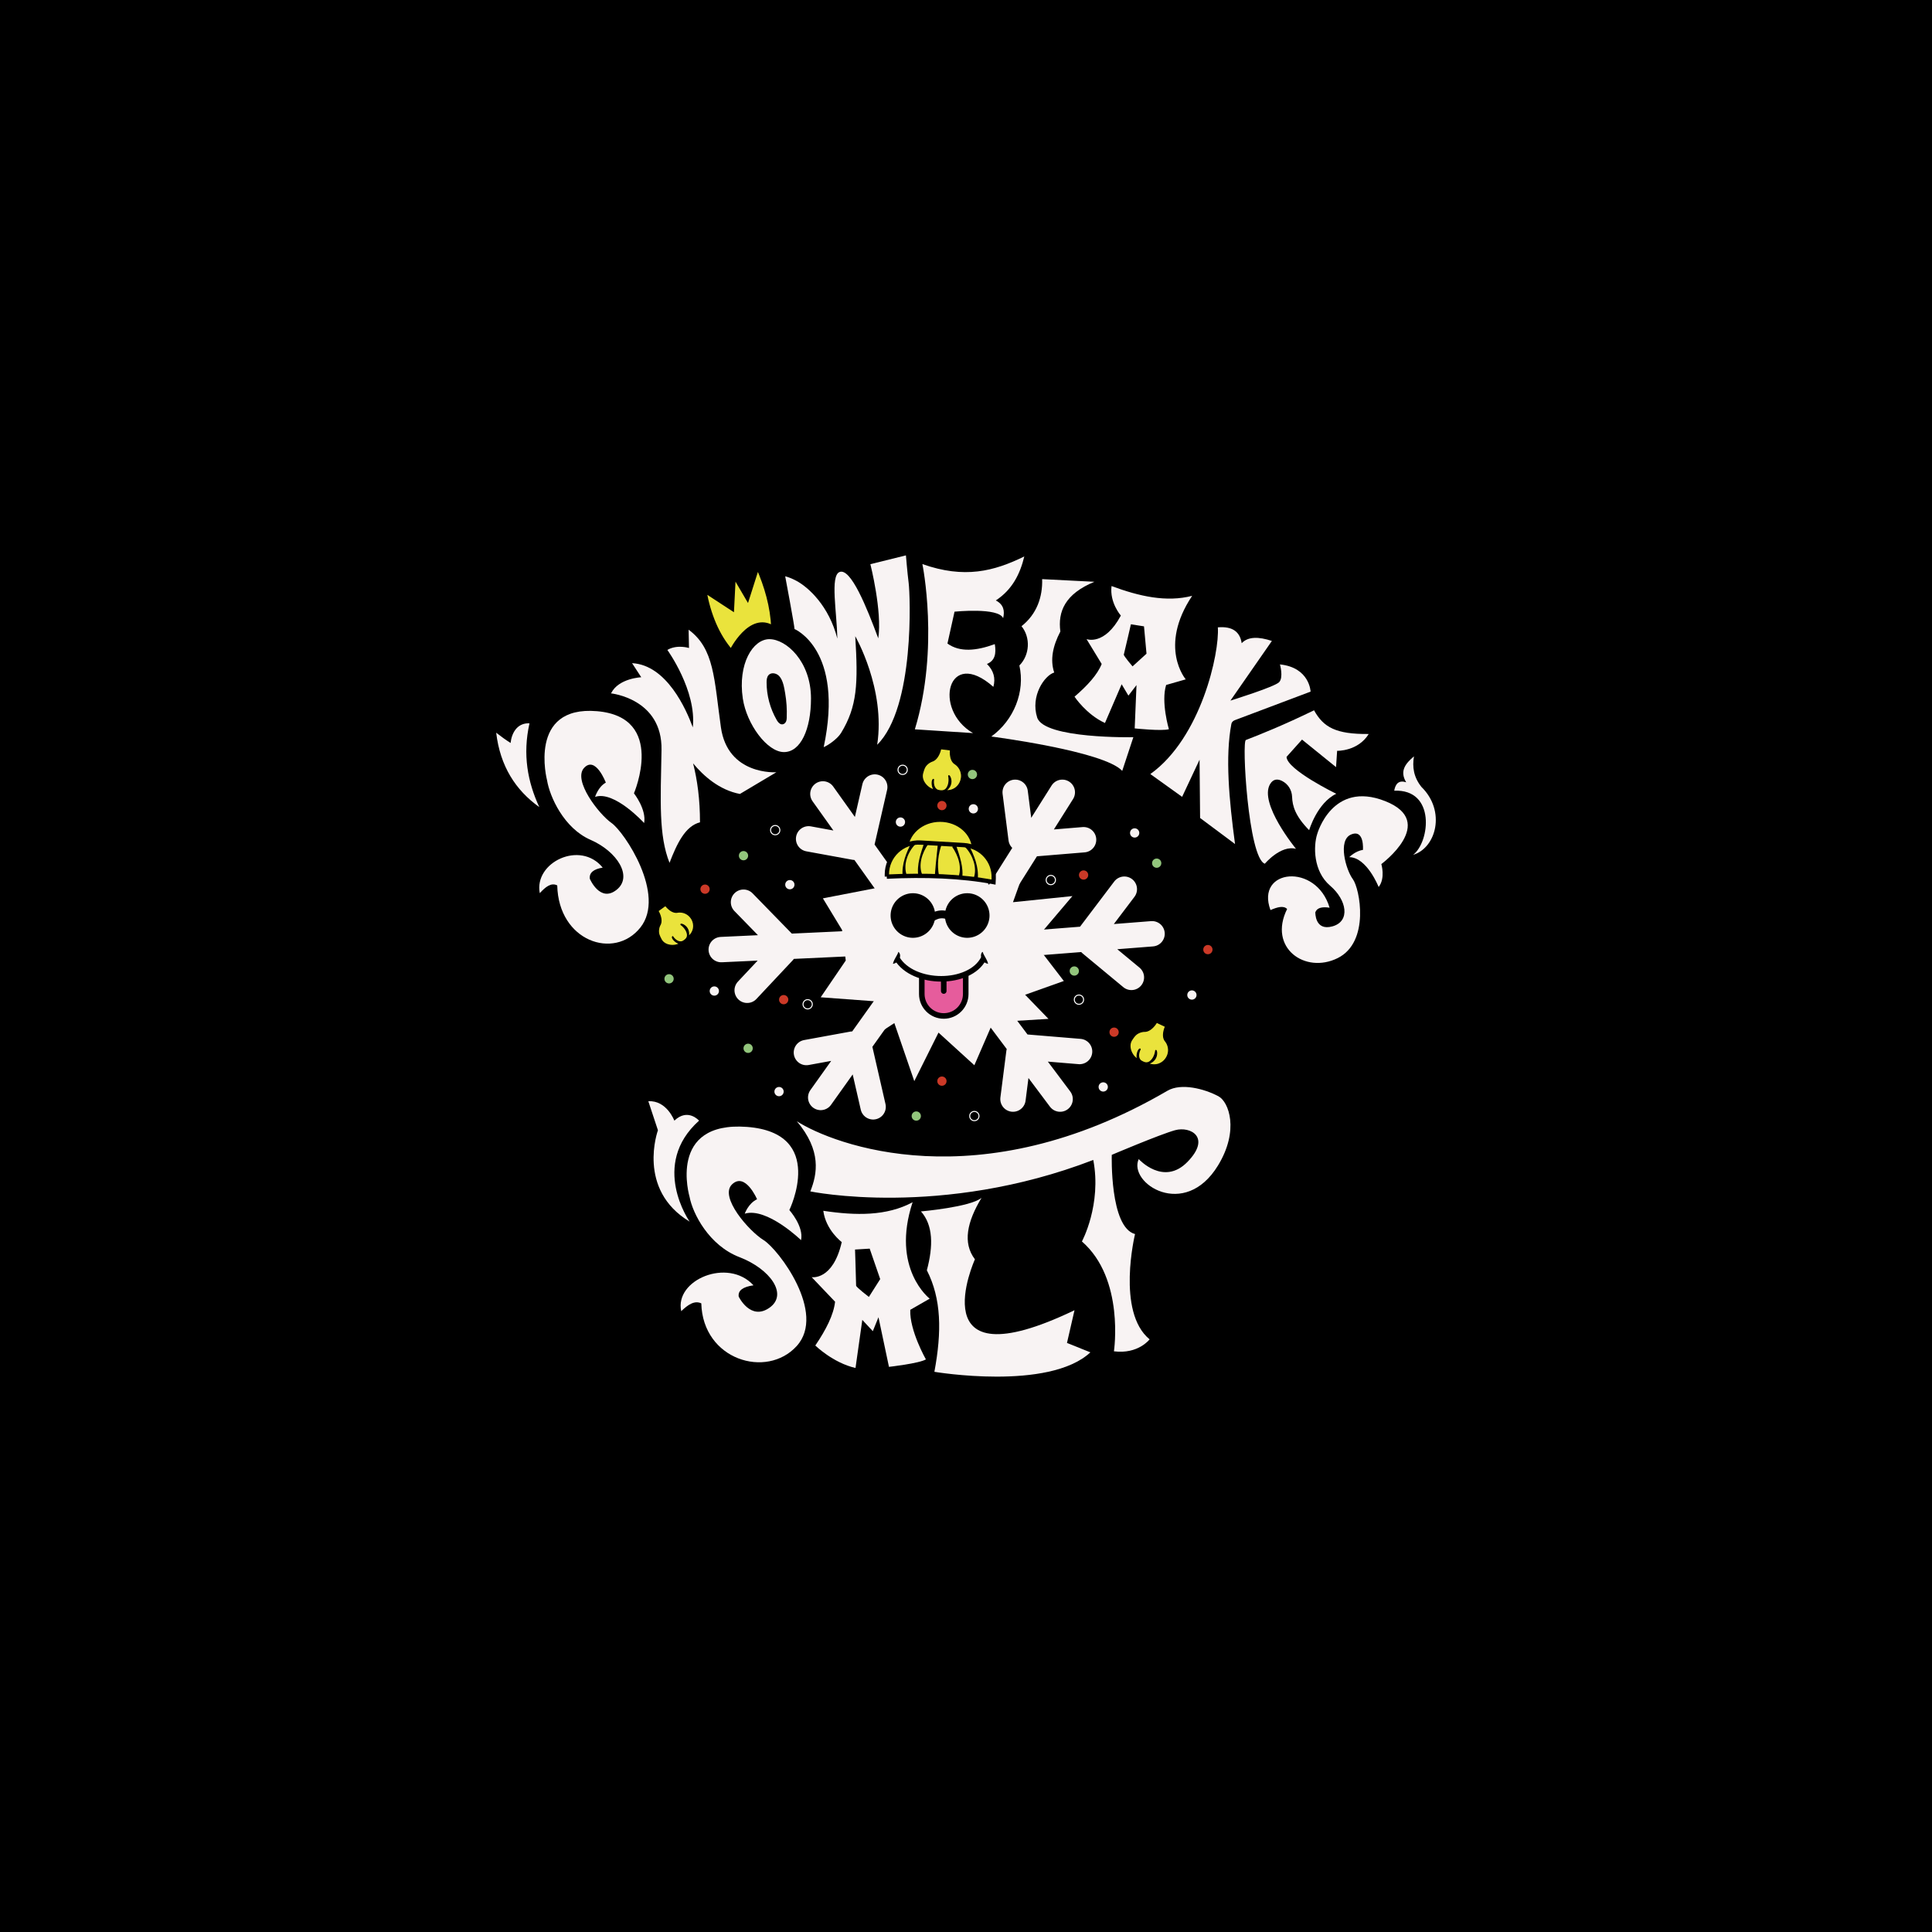 <svg xmlns="http://www.w3.org/2000/svg" id="Layer_2" data-name="Layer 2" viewBox="0 0 1080 1080"><defs><style>.cls-2{fill:#f8f3f3}.cls-5,.cls-8,.cls-9{stroke-miterlimit:10}.cls-5,.cls-9{stroke:#000}.cls-11,.cls-9{fill:#eae33c}.cls-5{stroke-width:3.11px;fill:none}.cls-12{fill:#92c57c}.cls-8{stroke:#fff;stroke-width:.57px}.cls-9{stroke-width:2.07px}.cls-13{fill:#cb3927}</style></defs><g id="Layer_1-2" data-name="Layer 1"><path d="M0 0h1080v1080H0z"/><path d="M789.96 477.85c9.4-7.23 12.66-36.82-10.58-35.85.7-4.02 2.68-6 6.69-4.7-3.86-6.37-.26-10.58 4.35-14.5-1.06 6-.11 11.75 4.18 17.1 13.78 13.51 8.23 34.1-4.64 37.96m-189.3 254.56c-87.59 42.06-55.67-28.45-55.67-28.45-6.95-9.13-4.42-20.96 3.71-34.39-6.19 5.2-33.87 7.61-33.87 7.61 6.84 7.74 6.93 19.28 3.29 32.9 8.17 15.99 8.39 34.31 4.21 56.76 0 0 63.87 10.81 87.21-10.88l-13.09-5.25 4.21-18.31Z" class="cls-2"/><path d="M634.51 689.85c-14.24-3.74-13.02-44.28-13.02-44.28s26.86-11.42 35.4-13.78c8.55-2.36 20.35 3.94 6.92 17.71-13.43 13.78-27.26-1.57-27.26-1.57-6.1 13.38 25.62 34.28 44.35 3.54 11.98-19.65 6.01-35.56.23-38.64-7.87-4.2-20.83-7.59-28.53-3.09-105.46 61.55-186.7 30.09-207.15 17.06 13.89 16.47 11.44 29.37 7.53 39.2 0 0 73 15.22 158.17-17.58 4.77 25.01-6.35 45.56-6.35 45.56 24.01 20.86 17.9 61.41 17.9 61.41 13.61 1.74 19.94-6.69 19.94-6.69-18.72-15.35-8.14-58.86-8.14-58.86Zm-243.73-63.4s-6.26-7.23-13.81 0c0 0-4.28-11.46-14.55-10.86l5.37 16.23s-12.13 33.12 17.73 51.08c0 0-22.36-31.72 5.26-56.45Zm-48.9-166.37c-7.14-4.98-21.79-23.92-15.36-30.83 6.43-6.91 12.14 8.24 12.14 8.24-4.29 2.33-5.99 7.97-5.99 7.97 10.79-3.65 27.4 14.62 27.4 14.62 1.41-7.64-5.69-16.61-5.69-16.61s18.31-42.58-20.62-45.91c-38.93-3.32-27.96 38.6-27.96 38.6 1.5 9.17 9.4 26.81 24.31 33.31 14.91 6.5 23.83 20.56 14.58 27.93-9.25 7.38-14.97-6.14-14.97-6.14-.43-3.4 2.1-5.42 7.19-6.25-12.47-15.46-38.52-2.97-35.17 14.27 3.17-3.46 6.38-6.09 9.76-4.32.71 31.23 31.79 41.87 46.43 23.59 14.64-18.27-8.93-53.5-16.07-58.48Z" class="cls-2"/><path d="M426.89 693.25c-8.2-5.05-25.02-24.22-17.64-31.21 7.38-6.99 13.95 8.34 13.95 8.34-4.92 2.35-6.88 8.07-6.88 8.07 12.39-3.7 31.47 14.8 31.47 14.8 1.62-7.74-6.54-16.82-6.54-16.82s21.03-43.11-23.68-46.48c-44.71-3.36-32.1 39.08-32.1 39.08 1.73 9.29 10.79 27.15 27.91 33.73 17.12 6.58 27.37 20.82 16.75 28.28-10.62 7.47-17.19-6.22-17.19-6.22-.5-3.44 2.41-5.49 8.26-6.32-14.32-15.66-44.24-3.01-40.38 14.45 3.65-3.51 7.33-6.17 11.21-4.37.82 31.62 36.5 42.39 53.32 23.88 16.82-18.5-10.25-54.16-18.46-59.21Zm347.4-245.43c-29.65-11.7-37.97 18.42-37.97 18.42-2.14 6.68-2.28 20.73 7.18 28.82 9.46 8.08 11.43 19.92 1.42 22.76s-9.64-7.85-9.64-7.85c.89-2.45 3.63-3.23 7.97-2.56-7.44-25.27-41.59-21.77-33.05 1.32 3.77-1.62 7.27-2.65 9.31-.61-10.77 21.68 10.01 36.52 28.25 27.47 18.24-9.04 12.33-38.99 8.48-44.15-3.85-5.16-8.59-21.74-.99-24.94s6.64 8.61 6.64 8.61c-4.24.56-7.64 4.04-7.64 4.04 9.88.09 16.42 16.69 16.42 16.69 3.89-4.92 1.51-12.82 1.51-12.82s31.77-23.5 2.12-35.2Zm-478.3-43.48c-7.14-.34-10.04 5.81-10.56 10.99-2.93-1.86-5.04-3.42-8.06-5.74 2.23 18.67 10.79 32.08 24.09 41.57-6.54-14.11-9.38-29.39-5.47-46.83Zm95.31 55.33c0-12.84-1.5-23.74-3.86-32.95 5.87 7.09 14.7 14.92 26.17 17.11l20.38-12.14s-27.18 1.92-31-25.14c-3.82-27.06-3.61-43.88-18.05-54.54l.21 10.23s-6.58-2.13-12.1 1.07c0 0 16.44 22.71 14.23 43.3-3.6-9.91-14.55-34.87-33.95-35.9l5.13 7.88s-12.63.53-16.82 8.87l-.16.13s28.85 2.88 28.31 31.64c-.54 28.76-1.61 47.82 4.48 63.1 4.16-10.82 8.82-20.57 17.02-22.65Z" class="cls-2"/><path d="M430.13 357.29c-9.36 0-17.76 13.95-14.9 33.16 2.15 14.42 13.65 29.97 23.01 29.97s15.11-12.85 15.11-29.96c0-20.71-13.86-33.16-23.22-33.16Zm9.68 43.65c-.03.82-.08 1.67-.42 2.42-.34.76-1.03 1.43-1.89 1.54-.27.04-.53.02-.78-.04h-.02c-1.09-.27-1.94-1.37-2.52-2.38-3.7-6.44-5.67-13.78-5.65-21.11 0-1.39.15-2.92 1.07-3.96.11-.12.23-.24.36-.35.41-.33.89-.54 1.39-.63.82-.15 1.72-.02 2.53.32.13.05.26.11.38.18.5.26.96.6 1.32 1 2.2 2.37 2.82 6.62 3.34 9.66.75 4.41 1.05 8.89.87 13.36Z" class="cls-2"/><path d="M432.14 350.8c-.51-11.61-3.69-22.93-8.61-34.05l-5.67 17.81-7.57-12.93-.95 18.76-15.45-10.09c2.45 13.28 7.07 24.78 14.82 33.73 0 0 10.59-21.44 23.42-13.24Z" class="cls-9"/><path d="m511.4 407.7 32.52 2.11c-22.58-13.09-14.21-48.51 11.38-25.85 1.34-4.86.13-9.12-3.59-12.81 4.62-1.84 5.22-6.04 4.39-11.08-10.29 3.75-19.51 4.69-26.47-.32l3.96-17.82s24.53-2.51 27.17 3.63c.98-4.09.29-7.62-4.09-9.91 9.23-6.07 13.55-14.8 15.92-24.59-17.05 8.33-33.43 12.56-56.97 4.27 0 0 9.66 46.85-4.21 92.37Zm59.63-57.66c5.16 6.36 4.63 16.12-1.19 21.97 3.31 14.54-3.04 30.6-15.69 39.71 0 0 63.06 8.12 73.18 19.21l6.22-18.83s-49.91 1.03-53.76-10.99c-3.85-12.02 4.05-23.48 9.52-25.17-2.38-7.1-.8-14.81 3.44-22.92-1.5-11.16 2.63-21.04 19.04-27.8l-29.22-1.48c.3 9.91-2.95 19.55-11.54 26.31Z" class="cls-2"/><path d="m607.38 357.26 8.47 13.9c-2.35 5.95-7.95 12.07-15.18 18.29 0 0 6.53 9.92 17.01 14.71l9.33-21.66 3.78 6.36 4.52-5.89-1.01 24.21s15.32 1.62 19.12.44c0 0-4.52-15.19-1.54-24.72l10.96-3.14s-15.48-18.05 3.58-46.69c-14.42 3.73-29.61.27-45.06-5.47-1.16 9.33 5.2 16.51 5.2 16.51-9.16 17.09-19.18 13.15-19.18 13.15Zm20.84 8.65c1.12-4.55 3.96-16.92 3.96-16.92l7.32 1.14 1.4 15.29-7.8 7.09s-5.06-5.89-4.89-6.61ZM508.84 732.2l10.86-6.24s-21.79-16.72-9.55-53.9c-14.4 7.75-31.7 7.54-49.92 4.78 1.43 10.88 10.31 17.49 10.31 17.49-4.93 21.64-16.81 19.62-16.81 19.62l13.08 13.72c-.81 7.33-5.06 15.65-11.05 24.48 0 0 9.85 9.68 22.47 12.56l3.8-26.88 5.88 6.3 3.16-7.79 5.86 27.74s16.9-1.9 20.65-4.17c0 0-9.2-16.15-8.74-27.71Zm-23.13-7.21s-7.12-5.45-7.14-6.31c-.1-5.45-.6-20.18-.6-20.18l8.19-.5 5.88 17.03-6.33 9.96ZM643.04 432.7l17.77 12.74 9.75-20.76.3 32.58 19.53 14.56c-3.36-24.97-5.53-48.8-2.04-67.17.17-.91.9-1.69 1.94-2.08l42.34-15.95s-.46-13.47-17.13-15.21c0 0 2.08 7.3-.47 9.94-2.55 2.64-27.22 10.3-27.22 10.3l23.18-33.36c-7.35-2.44-13.28-2.53-16.88 1.25-.95-6.3-5.07-9.56-13.33-8.85 1 14.26-9.36 61.74-37.74 82.01Z" class="cls-2"/><path d="M696.5 413.66c-2.47-.16 1.29 66.14 10.56 69.16 0 0 8.83-10.57 17.41-8.32 0 0-20.94-25.42-14.46-36.23 1.82-3.04 4.39-2.87 6.7-1.7 3.33 1.68 5.44 5.08 5.57 8.81.19 5.14 1.71 10.73 9.54 18.7 0 0 4.51-15.31 15.16-20.35 0 0-27.57-13.43-27.8-20.63l8.66-9.67 19.02 15.4.6-9.12s11.67.34 17.66-9.41c-18.41.19-25.29-3.77-30.56-13.24-16.86 8.19-29.44 13.26-38.05 16.58Zm-252.37-62.03s27.89 11.47 16.33 65.97c-.03.11.57-.19 1.38-.63 2.83-1.55 6.67-4.54 8.35-7.29 9.03-14.82 9.54-27.46 7.9-54.03 0 0 17.04 29.47 12.26 60.68 21.18-20.95 18.41-84.04 17.61-90.33-.76-5.95-1.54-15.54-1.54-15.54l-19.87 4.92s6.71 26.49 4.4 41.45c-6.36-17.16-15.41-39.69-21.69-37.05-5.25 2.21-1.46 22.37-1.17 37.21-4.69-18.33-16.21-28.7-22.83-32.27-2.75-1.48-4.91-2.18-5.84-2.44-.32-.09-.49-.13-.49-.13s5.37 28.53 5.2 29.48Z" class="cls-2"/><ellipse cx="525.53" cy="475.23" class="cls-9" rx="18.89" ry="16.84"/><path d="m555.1 504.33 38.74-61.43m-23.03 26.01-3.32-26.01m6.79 29.11 31.45-2.6m-101.15 36.92L460 443.8m17.81 29.84-25.8-4.72m29.8 2.35 7.18-31.32m57.55 113.01 46.07 61.44m-23.03-26.02-3.32 26.02m6.79-29.12 30.44 2.52m-100.14-36.84-44.58 62.53m17.81-29.84-25.8 4.72m29.8-2.35 7.5 32.71m-8.2-91.49-76.71 3.59m34.73 1.2-20.23 21.55m20.41-26.21-22.46-23.04m151.83 23.66 76.56-6.01m-34.31 5.52 22.76 18.87m-23.52-23.46 19.57-25.86" style="stroke-linecap:round;stroke-miterlimit:10;stroke:#f8f3f3;stroke-width:14.18px"/><path d="m520.37 475.07-20.29 16.08-7.11-1.1-3.98 6.51-28.99 5.62 10.7 17.64 2.08 17.11-14.01 20.56 30.22 2.24-14.26 28.64 25.21-16.46 11.15 32.45 13.54-27.13 20.04 18.25 10.43-24.04 31-1.88-13.05-13.48 21.64-7.7-16.87-21.92 21.66-25.54-33.22 3.41 6.79-18.93-19.49 10.26-11.58-16.84-9.6 5.69-12.01-9.44z" class="cls-2"/><path d="M516.14 547.15s-1.11 10.08-.34 12.04 2.21 4.18 2.21 4.18l6.87 4.27 6.25-.23 5.88-3.91 1.64-2.56 1.19-7.97v-5.81l-.84-2.66-9.88 2.66-7.11-.21-5.88.21Z" style="fill:#e65c9c"/><path d="M510.32 499.32c-4.45 0-8.57 2.38-10.79 6.23a12.44 12.44 0 0 0 0 12.46c2.23 3.86 6.34 6.23 10.79 6.23 4.45 0 8.57-2.38 10.79-6.23a12.44 12.44 0 0 0 0-12.46 12.456 12.456 0 0 0-10.79-6.23Zm30.36 0c-4.45 0-8.57 2.38-10.79 6.23a12.44 12.44 0 0 0 0 12.46c2.23 3.86 6.34 6.23 10.79 6.23 4.45 0 8.57-2.38 10.79-6.23a12.44 12.44 0 0 0 0-12.46 12.456 12.456 0 0 0-10.79-6.23Z"/><path d="M520.37 513.28c4.11-2.87 8.23-2.87 12.34 0" style="stroke-width:4.41px;fill:none;stroke:#000;stroke-miterlimit:10"/><path d="M501.4 535.76c9.18 15.21 40.64 15.21 48.45 0" class="cls-5"/><path d="M502.24 532.07c2.37 2.28-.19 6.43-3.09 6.7.61-2.61 2.21-4.25 3.09-6.7Zm47.08.02c.79 2.51 2.46 4.06 3.04 6.68-2.25-.31-3.99-2.35-4.01-4.61.03-.71.26-1.77.97-2.07Z"/><path d="M527.56 547.16v6.83" style="fill:none;stroke-width:3.11px;stroke:#000;stroke-linecap:round;stroke-miterlimit:10"/><path d="M539.85 544.5v11.15c0 6.78-5.5 12.28-12.28 12.28-6.78 0-12.28-5.5-12.28-12.28v-9.29" class="cls-5"/><path d="M495.76 490.04c21.35-1 41.49-.35 59.62 3.05l.1-2.08c.45-9.74-7.02-18.03-16.75-18.6L514.61 471c-10.22-.6-18.84 7.53-18.84 17.78v1.26Z" style="fill:#eae33c;stroke:#000;stroke-width:2.4px;stroke-miterlimit:10"/><path d="M510.75 471.2s-7.18 9.25-4.99 18.5" class="cls-11"/><path d="M511.7 471.94c-4.29 4.39-7 11.5-4.77 17.48l-2.34.56c-.66-7 2.03-13.43 5.21-19.51l1.9 1.47Z"/><path d="M517.87 471.2s-5.95 10.84-3.32 18.5" class="cls-11"/><path d="M518.92 471.78c-3.41 4.83-5.83 11.87-3.24 17.53l-2.27.78c-1.14-6.78 1.35-13.12 3.41-19.46l2.11 1.16Z"/><path d="M540.42 472.79s7.18 9.25 4.99 18.5" class="cls-11"/><path d="M541.37 472.05c3.18 6.08 5.86 12.51 5.21 19.51l-2.34-.56c1.16-2.92.97-6.28.06-9.29-.95-3.01-2.57-6.01-4.83-8.2l1.9-1.47Z"/><path d="M533.3 472.79s5.95 10.84 3.32 18.5" class="cls-11"/><path d="M534.35 472.21c2.06 6.34 4.54 12.68 3.41 19.46l-2.27-.78c2.59-5.66.17-12.7-3.24-17.53l2.11-1.16Z"/><path d="M525.53 470.98s-2.46 9.47-1.8 18.72" class="cls-11"/><path d="M526.7 471.28c-2.29 5.71-2.98 12.29-1.76 18.33l-2.4.17c.33-4.45.85-9.87 1.36-14.3.18-1.59.34-3.15.47-4.81l2.33.6Z"/><path d="M652.44 590.49c-1.89 4.03-6.45 5.87-10.49 4.05 5.01-1.54 4.92-6.14 4.39-7.16-.09-.03-.06-.17-.15-.18s-.17.06-.18.15c0 .05-.39 4.1-3.27 6.15-.88.63-2 .77-3.02.43-.3-.1-.6-.22-.89-.36-.42-.2-.82-.43-1.2-.69 0-.02-.02-.04-.04-.06-2.31-2.27-.26-6.15-.24-6.19a.18.18 0 0 0-.07-.23c-.08-.04-.14.02-.23.07-1.07.57-2.03 4.32-.96 5.72-3.05-1.45-6.03-7.02-3.37-10.97.9-1.35 1.76-2.63 3.04-3.43 1.28-.8 2.77-1.24 4.29-1.24 3.32-.13 5.89-4.02 6.3-4.73.11-.19.35-.27.55-.18l4.24 1.99c.2.09.29.33.21.53-.29.76-2 5.06.02 7.7a8.123 8.123 0 0 1 1.08 8.62ZM537.42 434.78c-.53 4.42-4.28 7.6-8.69 7.14 4.27-3.03 2.74-7.38 1.91-8.18-.09 0-.11-.14-.2-.12s-.14.11-.12.2c.01.05.91 4.01-1.17 6.87-.64.87-1.65 1.36-2.73 1.36a8.278 8.278 0 0 1-2.31-.34.102.102 0 0 0-.06-.05c-2.91-1.43-2.18-5.75-2.17-5.8a.155.155 0 0 0-.13-.19c-.09-.01-.13.07-.19.13-.84.88-.57 4.74.89 5.73-3.35-.42-7.93-4.76-6.65-9.36.44-1.56.85-3.05 1.81-4.22a8.222 8.222 0 0 1 3.68-2.53c3.11-1.17 4.33-5.67 4.49-6.47a.42.42 0 0 1 .46-.34l4.65.56c.22.03.38.22.37.44-.04.81-.3 5.43 2.44 7.3a8.147 8.147 0 0 1 3.74 7.85Zm-151.2 78.24c2.46 3.4 1.91 8.01-1.44 10.51 1.02-4.84-2.83-6.87-3.91-6.89-.06.06-.17-.03-.22.04s-.03.17.04.22c.04.03 3.2 2.19 3.59 5.51.12 1.01-.27 2-1.02 2.69-.22.2-.45.4-.7.58-.36.26-.73.48-1.12.67h-.07c-2.94.87-5.2-2.59-5.22-2.62a.17.17 0 0 0-.22-.05c-.07.05-.05.13-.05.22-.02 1.15 2.65 3.65 4.29 3.4-2.59 1.86-8.55 1.78-10.61-2.22-.7-1.36-1.37-2.66-1.45-4.08-.08-1.42.24-2.85.93-4.11 1.41-2.81-.64-6.7-1.04-7.36a.403.403 0 0 1 .1-.53l3.58-2.59c.17-.12.4-.09.54.07.5.59 3.27 3.96 6.37 3.5 2.82-.52 5.82.57 7.62 3.05Z" style="stroke-width:.57px;fill:#eae33c;stroke:#000;stroke-miterlimit:10"/><circle cx="415.62" cy="478.33" r="2.59" class="cls-12"/><circle cx="418.21" cy="586.01" r="2.59" class="cls-12"/><circle cx="543.59" cy="432.94" r="2.59" class="cls-12"/><circle cx="374.01" cy="547.16" r="2.59" class="cls-12"/><circle cx="512.21" cy="623.88" r="2.59" class="cls-12"/><circle cx="646.6" cy="482.51" r="2.59" class="cls-12"/><circle cx="600.54" cy="542.8" r="2.59" class="cls-12"/><circle cx="441.53" cy="494.54" r="2.59" class="cls-2"/><circle cx="399.31" cy="553.99" r="2.59" class="cls-2"/><circle cx="435.49" cy="610.21" r="2.59" class="cls-2"/><circle cx="544.11" cy="452.14" r="2.59" class="cls-2"/><circle cx="616.71" cy="607.61" r="2.59" class="cls-2"/><circle cx="634.28" cy="465.62" r="2.59" class="cls-2"/><circle cx="503.35" cy="459.53" r="2.59" class="cls-2"/><circle cx="666.28" cy="556.22" r="2.59" class="cls-2"/><circle cx="587.41" cy="491.94" r="2.59" class="cls-8"/><circle cx="603.14" cy="558.81" r="2.59" class="cls-8"/><circle cx="504.58" cy="430.34" r="2.59" class="cls-8"/><circle cx="544.67" cy="623.88" r="2.59" class="cls-8"/><circle cx="433.35" cy="464.05" r="2.59" class="cls-8"/><circle cx="451.49" cy="561.4" r="2.59" class="cls-8"/><circle cx="526.54" cy="450.32" r="2.59" class="cls-13"/><circle cx="675.22" cy="530.83" r="2.59" class="cls-13"/><circle cx="394.12" cy="497.05" r="2.59" class="cls-13"/><circle cx="605.73" cy="489.14" r="2.59" class="cls-13"/><circle cx="622.78" cy="576.99" r="2.59" class="cls-13"/><circle cx="438.08" cy="558.81" r="2.59" class="cls-13"/><circle cx="526.54" cy="604.36" r="2.59" class="cls-13"/></g></svg>